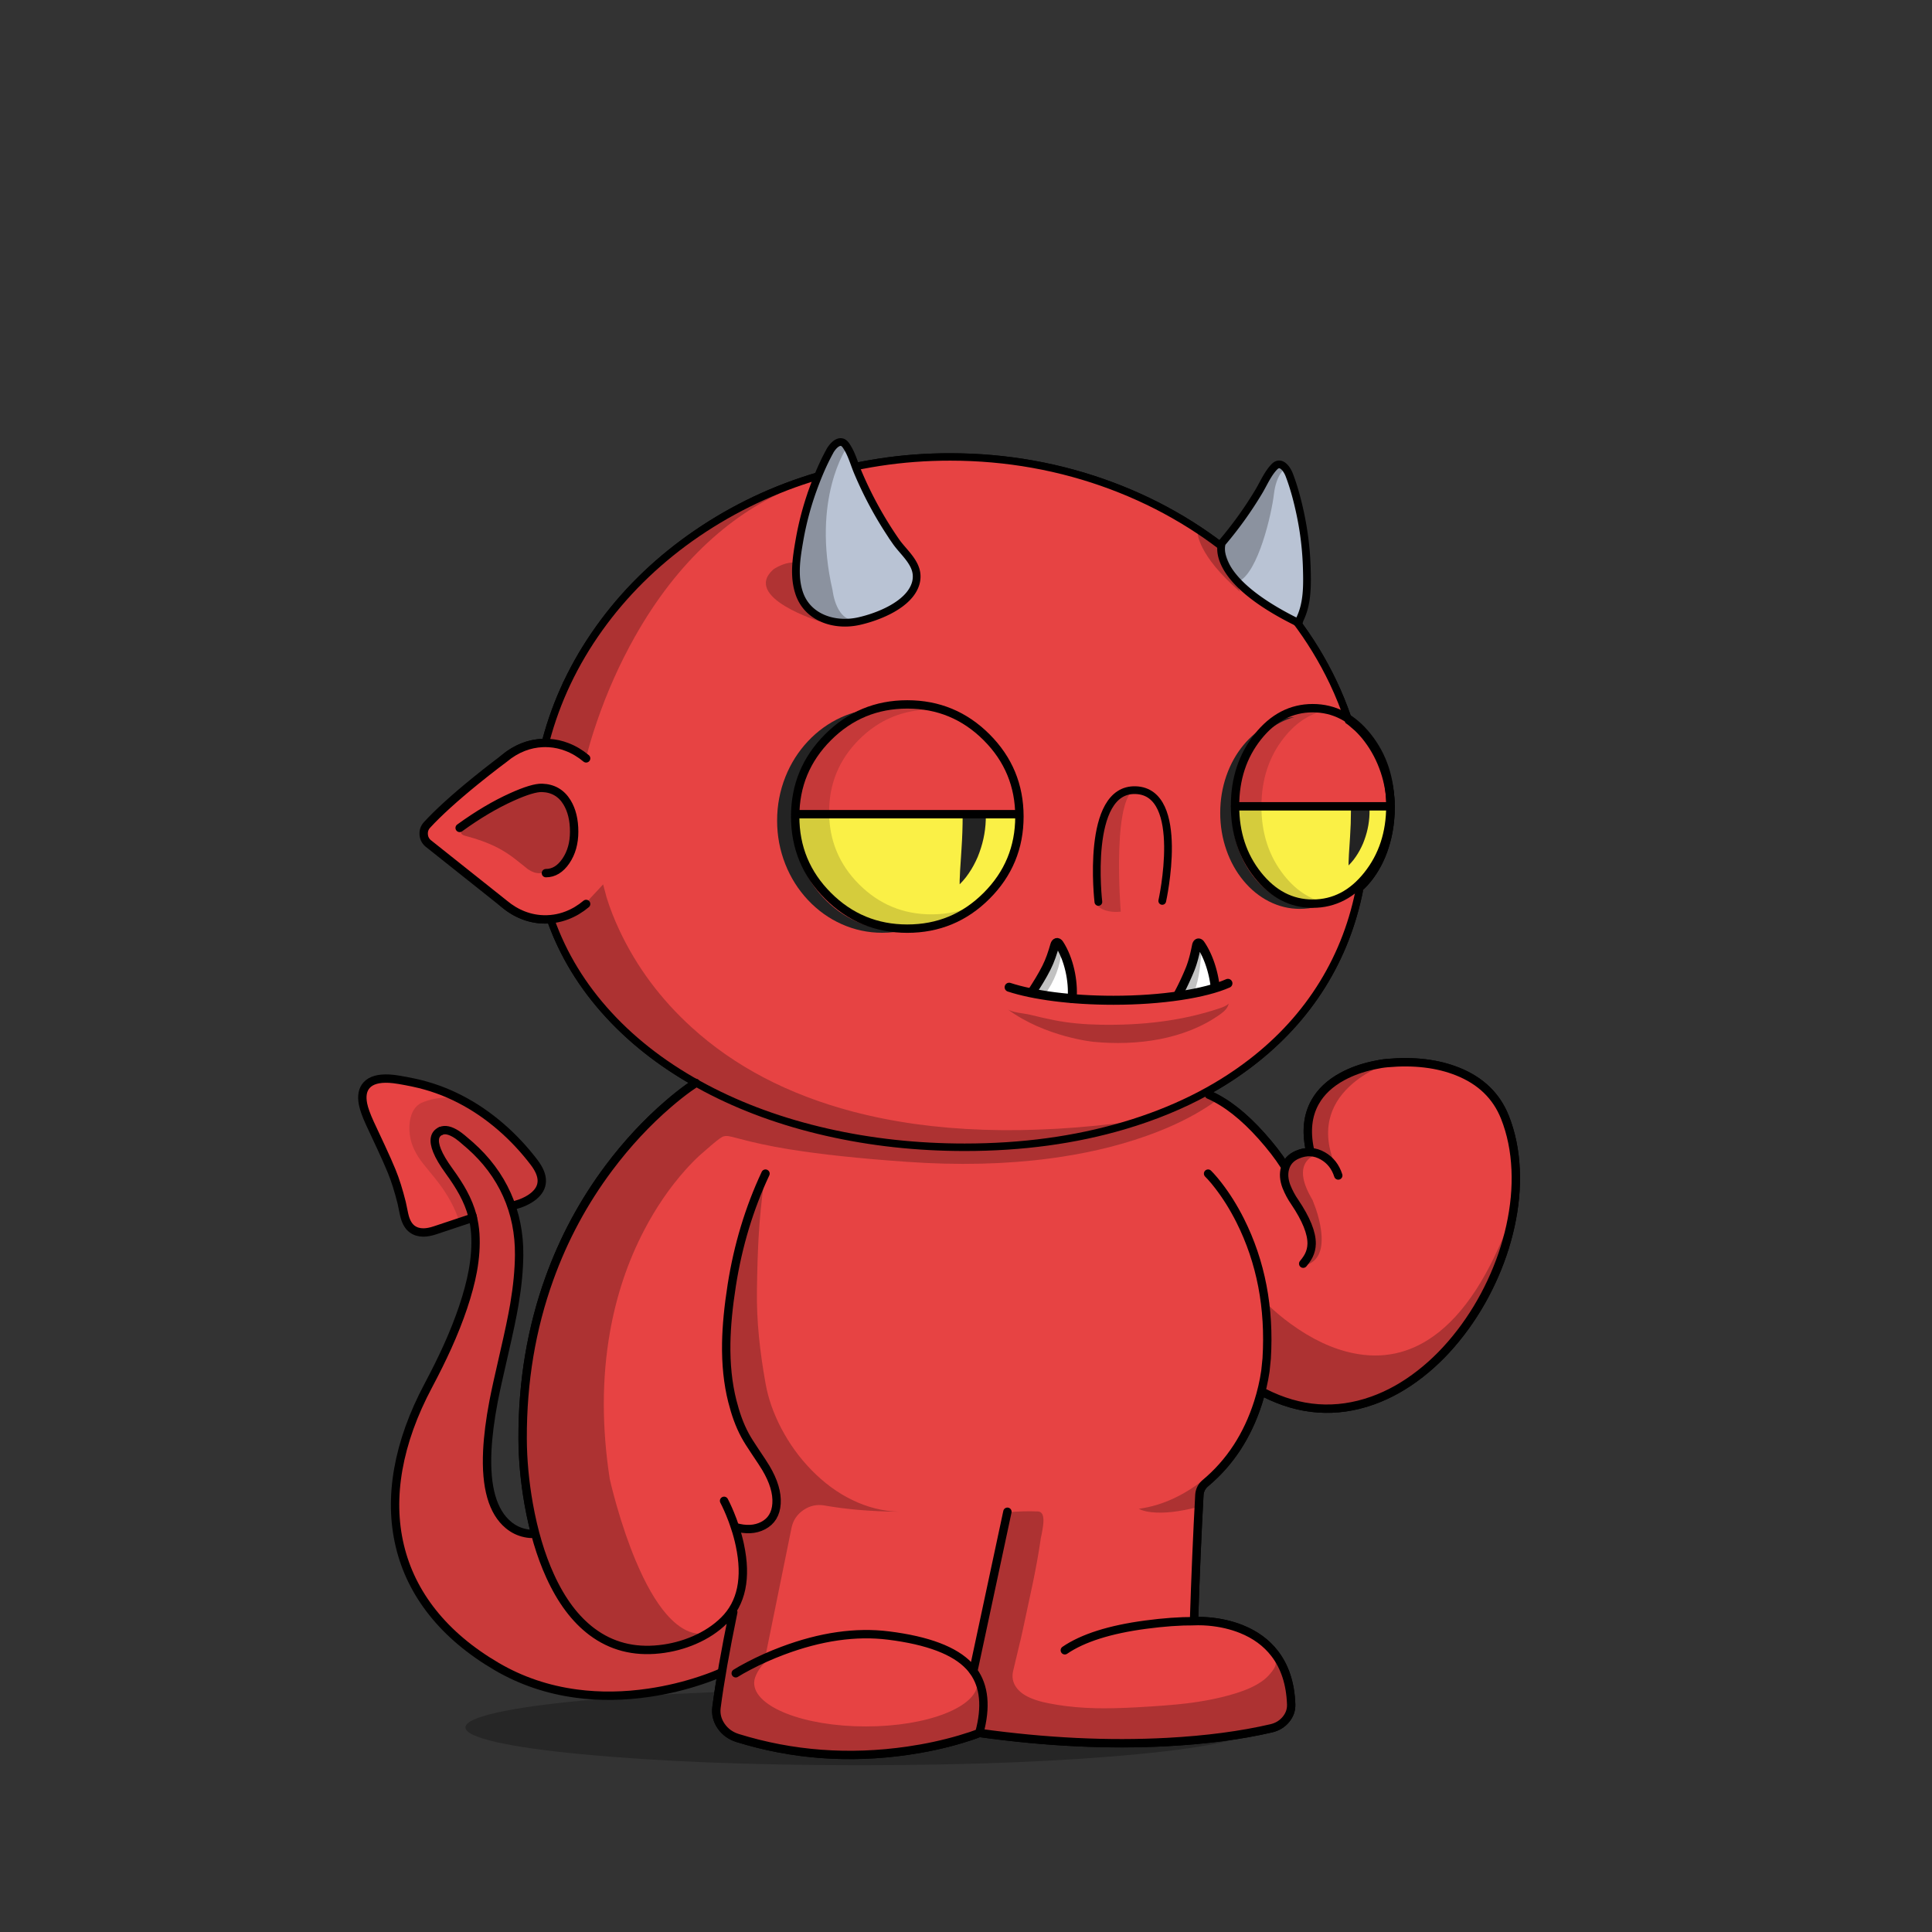 <svg xmlns="http://www.w3.org/2000/svg" xmlns:xlink="http://www.w3.org/1999/xlink" viewBox="0 0 3000 3000" width="100%" height="100%"><rect x="0" y="0" width="3000" height="3000" fill="#333333" stroke="none"/> <g id="Scene-1-38" overflow="visible">  <g id="Green_1000.svg_Layer-1_.__3CGroup.__3E" transform="translate(799.5 740.55)">   <path fill="#000" stroke="none" d="M137.05 632.7L101.65 670.7 59.2 689.25 59.8 714.35 102.25 777.85 129.95 816.65 189.55 875.05 253.55 922.55 280.85 940.95 260.55 955.4 226.2 988.2 182.85 1027.95 151.95 1065.1 120.4 1112.95 84.75 1171.95 55.15 1240.1 31.05 1320.65 16.25 1408.55 13.2 1502.1 17.25 1568.1Q31.75 1638.55 32.5 1641.1 32.95 1642.75 42.75 1672.4 47.7 1687.2 52.5 1701.7L90 1764.55 143 1807.45 188 1821.45 254.3 1814.65 299.5 1795.55Q266.65 1801.95 235.4 1765.95 210.4 1737.15 187.55 1682.65 171.25 1643.75 157.65 1595.9 153.4 1580.9 149.9 1566.85L147.3 1555.8Q128.75 1435.1 147.6 1328.1 162.65 1242.5 200.8 1169.55 228.1 1117.4 264.15 1076.8 275.45 1064.1 286.25 1054.1L294.8 1046.65Q316.65 1027.3 322.3 1024.65 326.2 1022.85 331.55 1023.55 335.2 1024.05 347.05 1027.25 383.3 1037.05 424.4 1043.75 498.25 1055.8 609.5 1063.55 727.5 1071.75 829.6 1058.4 911.3 1047.7 979.15 1023.8 1027.6 1006.75 1064.3 984.75 1082.65 973.8 1091.3 966.2L1074.4 955.05 1014.5 982.55 965.3 999.95Q711.525 1034.727 524.5 985.4 374.6 945.85 274.2 854.4 202.45 789.1 162.55 704.35 150.1 677.9 142.35 652.65L137.05 632.7M961.75 1001.2L954.55 1003.75 864.4 1022.5Q857.7 1023.9 915.3 1011.5 950.515 1003.866 961.75 1001.2Z"/>   <path fill="#000" stroke="none" d="M8.8 505.3Q0 522.25 0 551.1 0 579.85 8.8 596.6 18.7 615.35 38.15 615.35 58.65 615.35 73.1 596.45 87.6 577.55 87.6 550.8 87.6 524.05 73.1 505.15 58.65 486.25 38.15 486.25 18.75 486.25 8.8 505.3Z"/>   <path fill="#000" stroke="none" d="M1023.3 1963.85Q1023.85 1963.85 1025.05 1963.75L1130.45 1950.35 1170.75 1943.8Q1174.7 1943.2 1177.75 1940.8L1191.45 1930.6Q1203.8 1921.35 1202.6 1903.4 1202.25 1898.45 1200.3 1888.1 1198.4 1878.05 1198.15 1873.3L1189.45 1849.8 1180.35 1839.9Q1183.95 1844.05 1175.65 1854.9 1169.7 1862.6 1163.8 1867.3 1154.65 1874.6 1141.8 1880.4 1131.85 1884.9 1117.65 1889.3 1084.4 1899.45 1042.4 1904.5 1015.4 1907.75 965.75 1910.5 930 1912.45 903.7 1911.95 870.15 1911.25 841.95 1906.6 828.7 1904.4 820.35 1902.4 808.4 1899.5 799.45 1895.45 785.35 1889.15 778.5 1879.35 770.55 1868.15 773.7 1854.25 775.85 1844.6 781.7 1820.65 786.85 1799.65 789.2 1788.25 799.3 1741.8 804.15 1718.45 812.6 1677.55 816.65 1648.25 820.05 1632.9 820.7 1623.75 821.85 1606.75 812.25 1606.35 788.35 1605.45 764.9 1607.75L719.9 1814.75Q717.15 1827.2 716.25 1834 714.75 1844.75 715.6 1853.4 716.45 1861.85 721.5 1878.4 726.5 1894.7 727.25 1903.4 727.6 1907.35 726.45 1913.85 725.75 1917.55 724.25 1925.25 721.85 1939.35 727.25 1945.8 730.05 1949.15 735.2 1950.9 738.55 1952 744.85 1952.9 782 1957.95 827.35 1961.1 858.75 1963.3 910.15 1965.55L1023.3 1963.85Z"/>   <path fill="#000" stroke="none" d="M1477.65 1316.45L1526.2 1227.05 1546.55 1150.15Q1497.6 1283.35 1426.8 1334 1370.15 1374.55 1302.15 1360.7 1253.6 1350.8 1204.2 1314.65 1188.8 1303.4 1175.1 1290.85L1164.55 1280.55 1168.75 1337.7 1163.35 1390.25 1163.35 1421.95 1217.05 1441.6 1265.95 1446.6 1347.45 1427.95 1420.35 1380.6 1477.65 1316.45Z"/>   <path fill="#000" stroke="none" d="M1241.25 1053.4Q1245.15 1051.65 1248.1 1051.15L1245.35 1048.5 1225.25 1051.2 1202.4 1061.25 1199.5 1079.75Q1196.85 1098.9 1198.05 1101.85 1199.9 1106.55 1218.6 1137.85L1234.1 1170.9 1235.25 1185.55Q1236.2 1200.4 1235.1 1201.5 1234 1202.6 1230 1213.65 1228.05 1219.2 1226.25 1224.5 1258.35 1216.2 1251.7 1168.65 1249.65 1153.8 1243.95 1136.8L1238.65 1122.75Q1214.85 1082.95 1229.1 1063.05 1233.55 1056.85 1241.25 1053.4Z"/>   <path fill="#000" stroke="none" d="M1337.95 918.15Q1349.4 912.6 1357.8 909.95L1285.35 930.85 1256 952.7 1236.45 980.7 1231.25 1015.7Q1231 1017.2 1232.8 1030.5 1234.7 1044.35 1235.85 1046.75 1236.9 1048.95 1248.6 1054.7 1254.45 1057.6 1260.1 1060L1276.65 1075Q1256.9 1032.75 1265.25 997.3 1271.95 968.95 1296.2 946.2 1313.55 929.95 1337.95 918.15Z"/>   <path fill="#000" stroke="none" d="M431.3 16.6L365.4 38.95 284.4 86.55 201.25 155.05 127.95 240.75 75 319 47.1 413 87.6 422.2 110.6 437Q115.5 414.6 127.45 379.8 151.3 310.2 186.35 248.05 235.4 161.05 299.85 101.55 360.107 45.821 431.3 16.6M480.4 0Q455.241 6.814 431.3 16.6L480.4 0Z"/>   <path fill="#000" stroke="none" d="M386.75 1096.7Q386.9 1095.85 386.4 1095.1 385.9 1094.4 385.05 1094.25 384.3 1094.15 383.7 1094.5 383 1094.85 382.75 1095.55 350.2 1169.95 336.2 1250.2 313.05 1383 353.75 1481.25L353.9 1481.55 396.9 1552.45 397.15 1553.05 401.55 1570.05Q403.9 1579 403.55 1588.2 403.2 1597.5 400.2 1606.2L395.4 1620.35Q395.1 1621.2 394.25 1621.6L367.65 1633.25Q367.1 1633.5 366.55 1633.4L344.6 1630.9Q343.75 1630.8 343.05 1631.35 342.4 1631.9 342.3 1632.75 342.25 1633 342.35 1633.5L350.05 1662.8 350.1 1663.15 353.75 1712.85Q353.75 1713.35 353.65 1713.6L339.05 1762.7 314.8 1912.65Q314.75 1913.05 314.8 1913.4L320.8 1939.85Q321 1940.8 322 1941.3L381.3 1967.95Q381.55 1968.1 381.8 1968.1L450.8 1980.35 535.4 1984.35 595.6 1979.85 595.85 1979.85 679.45 1963.8 719.9 1950.8Q721.15 1950.4 721.3 1949.05L727.65 1898.1 727.65 1898 717.5 1865.6Q718.35 1869.15 718.35 1872.55 718.35 1886.3 704.75 1898.9 691.55 1911 667.6 1920.4 643.6 1929.75 612.45 1934.9 580.25 1940.2 544.95 1940.2 509.7 1940.2 477.45 1934.9 446.35 1929.75 422.35 1920.4 398.35 1911 385.2 1898.9 371.55 1886.3 371.55 1872.55 371.55 1865.1 377.05 1855.4 382.45 1845.9 390.15 1839.35L391.85 1833.55Q391.05 1833.9 390.25 1833.55 389.45 1833.2 389.15 1832.4 388.9 1831.85 389.05 1831.25L429.5 1632.15Q433.1 1614.4 448.15 1604.15 463.15 1593.95 481 1597.15 504.95 1601.4 532.5 1603.85 563.484 1606.568 596.3 1606.7 559.405 1605.736 524.1 1588.65 489.65 1572 460.35 1541.85 432.7 1513.5 413.9 1477.75 395.45 1442.7 389.25 1407.65 382.25 1368.3 379.05 1335.6 375.35 1298.2 375.85 1263 376.55 1214.9 378.4 1181.8 381 1135.95 386.75 1096.7Z"/>   <path fill="#000" stroke="none" d="M1118.6 1508.25L1107.9 1521.25Q1093.9 1536.95 1077.55 1550.7 1025.2 1594.7 968.8 1602.25L973.45 1604.3Q979.9 1606.6 988.8 1607.55 1017.35 1610.65 1059.95 1599.6L1064.35 1579.25 1073.2 1562.45 1083.7 1552.25 1118.6 1508.25Z"/>  </g>  <path id="Layer2-38_0_1_STROKES" stroke="#000" stroke-width="13" stroke-linejoin="miter" stroke-linecap="round" stroke-miterlimit="10" fill="none" d="M1124.3 2330.5L1127 2335.85Q1130.3 2342.7 1133.5 2350.45 1143.7 2375.2 1148.8 2399.2 1165.1 2475.95 1124.3 2516.25 1105.35 2534.95 1078.1 2546.75 1052.35 2557.9 1023.75 2561 964.05 2567.5 919.05 2533.7 880.3 2504.6 854.15 2447.1 832.25 2398.95 820.95 2335.6 811.7 2283.35 811.5 2233.8 811.1 2101.65 853.05 1985.3 886.55 1892.25 945.5 1813.5 987.65 1757.25 1038.2 1713.8 1054 1700.2 1068.8 1689.5L1080.4 1681.55"/>  <path id="Layer3-38_0_1_STROKES" stroke="#000" stroke-width="13" stroke-linejoin="miter" stroke-linecap="round" stroke-miterlimit="10" fill="none" d="M1188.6 1822.4Q1150.8 1903.1 1136.25 1995.55 1128.3 2046.15 1127.65 2085.6 1126.85 2134.9 1137 2175.3 1140.85 2190.5 1145.25 2202.7 1150.4 2216.95 1156.95 2229 1161.95 2238.25 1172.65 2254.1 1184.85 2272.15 1189.2 2279.45 1207.35 2310 1205.75 2334.75 1204.2 2358.9 1184.9 2368.95 1166.5 2378.55 1141.1 2371.05"/>  <path id="Layer4-38_0_1_STROKES" stroke="#000" stroke-width="13" stroke-linejoin="miter" stroke-linecap="round" stroke-miterlimit="10" fill="none" d="M1875.8 1822.35L1880.2 1826.95Q1885.75 1833.05 1891.65 1840.7 1910.5 1865.05 1925.65 1895.15 1974 1991.55 1966.8 2109.5L1964.8 2129Q1961.25 2153.3 1953.55 2177.6 1928.8 2255.25 1871.5 2303.1 1867.4 2306.5 1865 2311.25 1862.6 2316 1862.3 2321.3 1857.4 2411.05 1853.95 2517.3L1860.2 2517.15Q1868.25 2517.1 1876.8 2517.85 1904.3 2520.3 1927.45 2529.55 1959.9 2542.55 1979.1 2567.4 2003.1 2598.4 2004.85 2646.3 2005.35 2659.4 1996.65 2669.9 1987.95 2680.4 1974 2683.65 1903.45 2700.05 1812.55 2704.95 1675.15 2712.35 1520.6 2690.8 1509.9 2695.25 1490.65 2700.9 1452.15 2712.25 1409.45 2718.45 1272.8 2738.2 1145.5 2698.8 1129.05 2693.7 1119.8 2680.35 1110.5 2666.95 1112.5 2651.2 1120.15 2592.3 1138.5 2503.3"/>  <path id="Layer5-38_0_1_STROKES" stroke="#000" stroke-width="13" stroke-linejoin="miter" stroke-linecap="round" stroke-miterlimit="10" fill="none" d="M1142.4 2598.25Q1149.6 2593.65 1162.35 2586.95 1187.75 2573.6 1215.35 2563.25 1303.5 2530.15 1379.65 2539.65 1471.2 2551.1 1505 2587.15 1538.9 2623.35 1520.65 2690.85"/>  <path id="Layer6-38_0_1_STROKES" stroke="#000" stroke-width="13" stroke-linejoin="miter" stroke-linecap="round" stroke-miterlimit="10" fill="none" d="M1854.05 2517.4Q1820.7 2517.2 1778.95 2522.75 1695.45 2533.85 1653.4 2562.55"/>  <path id="Layer7-38_0_1_STROKES" stroke="#000" stroke-width="13" stroke-linejoin="miter" stroke-linecap="round" stroke-miterlimit="10" fill="none" d="M1511.3 2594.8L1564.2 2347.4"/>  <path id="Layer8-38_0_1_STROKES" stroke="#000" stroke-width="13" stroke-linejoin="miter" stroke-linecap="round" stroke-miterlimit="10" fill="none" d="M1962.8 2162.55Q2046.05 2205.1 2131.35 2174.7 2169.7 2161.05 2205.25 2133.25 2239.25 2106.75 2267.8 2069.6 2295.7 2033.4 2315.6 1990.85 2335.55 1948.25 2345.3 1904.05 2355.3 1858.65 2353.45 1816.35 2351.55 1771.95 2336.8 1734.8 2317.05 1685.15 2263.2 1663.75 2216.5 1645.15 2154.25 1650.7 2145.15 1651.4 2131.85 1654.35 2105.35 1660.2 2084.5 1671.5 2055.4 1687.25 2041.9 1711.55 2025 1741.9 2033.65 1783.9"/>  <path id="Layer9-38_0_1_STROKES" stroke="#000" stroke-width="13" stroke-linejoin="miter" stroke-linecap="round" stroke-miterlimit="10" fill="none" d="M2078 1825.25Q2071.45 1804.8 2054.1 1794.85 2035.3 1784 2014.5 1792.95 1999.3 1799.45 1995.3 1814.15 1991.7 1827.05 1997.5 1842.35 2002.65 1855.35 2010.5 1866.6 2037.05 1906.1 2036.65 1931.3 2036.45 1941.05 2032.25 1949.45 2029.55 1954.9 2023.55 1962.2"/>  <path id="Layer1-380-38_0_1_STROKES" stroke="#000" stroke-width="13" stroke-linejoin="miter" stroke-linecap="round" stroke-miterlimit="10" fill="none" d="M1994 1809.25Q1980.75 1788.45 1959.15 1764.2 1915.9 1715.7 1874 1698.5"/>  <path id="Layer1-381-38_0_1_STROKES" stroke="#000" stroke-width="13" stroke-linejoin="miter" stroke-linecap="round" stroke-miterlimit="10" fill="none" d="M910.1 1403.6Q896.3 1415.15 880.4 1421.25 863.95 1427.6 846.6 1427.6 823.75 1427.6 802.9 1416.85 782.75 1406.45 767.2 1387.45 751.65 1368.5 743.15 1343.9 734.3 1318.45 734.3 1290.6 734.3 1262.75 743.15 1237.3 751.65 1212.7 767.2 1193.75 782.75 1174.75 802.9 1164.35 823.75 1153.6 846.6 1153.6 864 1153.6 880.4 1159.9 896.35 1166.05 910.1 1177.6"/>  <path id="Layer1-382-38_0_1_STROKES" stroke="#000" stroke-width="14" stroke-linejoin="miter" stroke-linecap="round" stroke-miterlimit="10" fill="none" d="M847.6 1226.95Q865.75 1226.95 878.6 1245.8 891.45 1264.65 891.45 1291.35 891.45 1318 878.6 1336.9 865.75 1355.75 847.6 1355.75"/>  <path fill="#000" stroke="none" d="M1604.9 715.15Q1541.3 703.75 1475.5 703.75 1363.05 703.6 1256.1 737.45 1155 769.3 1068.55 830.7 983.95 890.95 926.05 971.9 867 1054.3 841.85 1149.45 841.3 1151.75 842.5 1153.8 843.7 1155.85 846 1156.45 848.3 1157.05 850.35 1155.85 852.35 1154.65 853 1152.4 877.45 1059.55 935.4 978.6 992.35 899.15 1075.25 840.05 1117.5 810.1 1163.85 787.05 1210.25 763.95 1259.6 748.4 1364.85 715.1 1475.5 715.25 1540.3 715.25 1602.85 726.45 1665.4 737.65 1724.5 759.85 1781.6 781.3 1832.65 811.85 1883.75 842.35 1927.75 881.4 2016.1 959.9 2064.6 1061.4 2078.8 1091.25 2089.15 1122.5 2091.65 1124.2 2094.2 1126.2L2104.1 1134.75Q2112.05 1142.4 2118.8 1151.35 2135 1172.75 2143.9 1199.3 2152.8 1225.9 2152.8 1252.95 2152.8 1283.25 2144.6 1310.15 2136.35 1337.05 2120.9 1357.4L2109.35 1370.5 2106.6 1373.15Q2091.6 1455.5 2049.35 1524.3 2007 1593.3 1939.25 1645.4 1856.8 1708.8 1743.85 1742.2 1630.85 1775.6 1497.9 1775.6 1387.05 1775.6 1284.75 1752.3 1182 1728.85 1098 1684.35 1009.95 1637.75 949.5 1572.05 889 1506.35 860.55 1426.35 859.7 1424.15 857.5 1423.15 855.3 1422.2 853.1 1423.1 850.95 1423.9 850 1426 849 1428 849.7 1430.2 878.85 1512.25 940.75 1579.55 1002.6 1646.9 1092.6 1694.55 1178.3 1739.95 1282.25 1763.6 1385.75 1787.25 1498 1787.25 1632.4 1787.25 1747.15 1753.35 1862.15 1719.35 1946.3 1654.65 2014.55 1602.2 2057.7 1533 2100.65 1464.1 2116.8 1381.6 2123.3 1375.4 2129.1 1368.15 2146.85 1345.9 2156.3 1316.2 2165.8 1286.5 2165.8 1253.05 2165.8 1223.9 2156.2 1195.25 2146.6 1166.55 2129.15 1143.55 2115.95 1125.8 2098 1112.85 2087.9 1083.5 2075 1056.5 2050.4 1004.9 2015.35 958.75 1980.25 912.6 1935.4 872.8 1890.55 833 1838.6 801.95 1786.7 770.9 1728.6 749.1 1668.45 726.55 1604.9 715.15Z"/>  <g id="body-shadow" transform="translate(722.75 2623.6)" opacity=".25">   <path fill="#000" stroke="none" d="M1224.05 58.7Q1224.05 46.75 1175.95 35.85 1129.5 25.35 1044.8 17.25 865.55 .05 612.05 .05 358.55 .05 179.3 17.25 94.6 25.35 48.1 35.85 0 46.75 0 58.7 0 70.65 48.1 81.55 94.55 92.1 179.3 100.2 358.6 117.4 612.05 117.4 865.5 117.4 1044.8 100.2 1129.5 92.1 1175.95 81.55 1224.05 70.65 1224.05 58.7Z"/>  </g>  <g id="tail" transform="translate(562.65 1674.8)">   <animateTransform attributeName="transform" additive="replace" type="translate" repeatCount="indefinite" dur="2s" keyTimes="0;.483;.983;1" values="1082.3,2482.7;1090.407,2474.709;1082.3,2482.7;1082.3,2482.7"/>   <animateTransform attributeName="transform" additive="sum" type="rotate" repeatCount="indefinite" dur="2s" keyTimes="0;.483;.983;1" values="0,0,0;-4.986,0,0;0,0,0;0,0,0"/>   <animateTransform attributeName="transform" additive="sum" type="translate" repeatCount="indefinite" dur="2s" keyTimes="0;.483;.983;1" values="-519.65,-807.9;-519.75,-807.95;-519.65,-807.9;-519.65,-807.9"/>   <path fill="#E74343" stroke="none" d="M271 136.25L250.1 109.8 190.8 55.85 139.25 25.85 95.75 13 35.95 0 13.8 4.7 1.15 20.2 1.55 42.05 18.05 83.1 43.75 138 59.1 185.15 68.9 223.15 74.15 228.5Q79.55 234.1 80.45 235.4 81.35 236.75 93 237.3 98.8 237.55 104.45 237.55L139.25 226.85 158.7 220.35 176.45 215.65 175.35 241.2 167.8 316.35 150.1 373.15 126.35 429.1 99.35 482.7 76.75 532.75 59.65 588.05 51 653.95 53.3 699.35 69.7 761.9 100.45 817.7Q164.75 883.55 166.05 884.55 166.85 885.15 194.1 902.65 207.75 911.4 221.2 920L292.35 947.3Q359.95 957.7 362.05 957.8 363.35 957.85 402.05 956.1 421.4 955.25 440.45 954.35L513.2 938.45 571.8 920 579.35 817.15 536.35 861.35 474.35 879.85 424.85 887.2 379.85 873.2 338.85 842.55 308.45 801.55 283.05 747.2 316.2 706.2 250.1 705.15 213.6 678.55 195.35 624 196 552 209.35 473.9 231.5 374.85 243.35 268.55 230.75 196.05 250.1 188.05 271.1 177.6 278.5 159.95 271 136.25Z"/>   <g id="Devil_10.svg_Layer-1_.__3CPath.__3E_8" transform="translate(51 29.55)" opacity=".13">    <path fill="#000" stroke="none" d="M220.1 148.1L227.5 130.45 220 106.75 199.1 80.3 139.8 26.35 96.9 1.35Q69.15 -2.85 44.35 6.65 28.55 12.15 23.85 31.4 19.95 47.3 24.35 66.65 28.7 83.4 42.6 101.65 46.15 106.3 55.3 117.3 63.75 127.45 68.35 133.65 90.5 163.3 99.8 193.4L107.7 190.75 125.45 186.05 124.35 211.7 116.8 286.85 99.1 343.65 75.35 399.6 48.35 453.2 25.75 503.25 8.65 558.55 0 624.45 2.3 669.85 18.7 732.4 49.45 788.2Q113.75 854.05 115.05 855.05L170.2 890.5 241.35 917.8Q308.95 928.2 311.05 928.3 312.35 928.35 351.05 926.6 370.4 925.75 389.45 924.85L462.2 908.95 508.05 889.9 528.35 787.65 485.35 831.85 423.35 850.35 373.85 857.7 328.85 843.7 287.85 813.05 257.45 772.05 232.05 717.7 220.05 682.85 199.1 675.7 162.6 649.05 144.35 594.5 145 522.5 158.35 444.4 180.5 345.35 192.35 239.05 179.75 166.55 199.1 158.55 220.1 148.1Z"/>   </g>   <path id="Layer1-387-38_0_1_STROKES" stroke="#000" stroke-width="13" stroke-linejoin="miter" stroke-linecap="round" stroke-miterlimit="10" fill="none" d="M170.8 212.8Q174.5 226.85 175.4 241.25 177.1 268.25 171.45 299.1 166.75 324.6 156.45 355.25 146.5 384.85 131.95 417.05 119.5 444.55 102.45 476.65 67.05 543.2 55.85 606.45 44.75 669.2 58.15 725.5 71.6 782.1 109.15 829.25 147.35 877.2 208.7 913.05 265.45 946.2 332.95 955.1 387 962.25 445.4 953.6 487.1 947.45 526.85 934.05 546.7 927.35 558.25 921.85"/>   <path id="Layer1-388-38_0_1_STROKES" stroke="#000" stroke-width="13" stroke-linejoin="miter" stroke-linecap="round" stroke-miterlimit="10" fill="none" d="M121.9 81.3Q106.6 88.25 115.95 111.75 121.25 125.1 134.65 143.5 148.3 162.3 156.4 177.25 166.1 195.2 170.8 212.8"/>   <path id="Layer1-389-38_0_1_STROKES" stroke="#000" stroke-width="13" stroke-linejoin="miter" stroke-linecap="round" stroke-miterlimit="10" fill="none" d="M264.85 706.85Q260 707.3 252.85 705.8 238.55 702.85 227 693.3 189.95 662.8 194 578 195.65 544 203.7 501.6 207.9 479.55 220.25 426.2 231.4 378.1 236.05 350.7 243.15 308.75 243.45 274 243.9 223.6 224.55 180.35 205.2 137.2 167.35 103.7 152.65 90.7 146.5 86.75 131.45 77.05 121.95 81.35"/>   <path id="Layer2-380-38_0_1_STROKES" stroke="#000" stroke-width="13" stroke-linejoin="miter" stroke-linecap="round" stroke-miterlimit="10" fill="none" d="M171.6 216.05L113.05 235.55Q102.9 238.95 94.95 239 84.85 239.05 77.6 233.85 69.7 228.15 65.95 215.25 64.8 211.2 63.4 203.95 61.85 195.9 61.1 193 53.8 163.8 45.45 143.55 39.3 128.5 28.95 106.3 11.9 69.85 11.7 69.35 3.25 50.85 1.05 39.6 -2.7 20.5 6.7 10.15 16.9 -1.15 41.9 .15 53.65 .75 80 6.35 117.7 14.35 151.9 32.05 185.05 49.1 214.8 74.8 243.3 99.4 266.7 130.15 291.2 162.3 265.45 182.95 257.4 189.4 245.3 193.9L234.8 197.15"/>  </g>  <path fill="#E74343" stroke="none" d="M1456.9 708.75L1347.2 719.35 1246.35 745.9 1164.95 779.55 1097.7 816.7 1020.7 875.1 963.2 934.35 901.25 1015.75 872.05 1084.75 848.7 1147.85 842.35 1153.7 794.75 1169 757.75 1196.95 702.6 1242.65 658.4 1289.5 665.4 1310 748.8 1376.35 807.5 1419 858.75 1429.8 885.3 1495.25 929.55 1557.2 968.5 1598.75 1030.4 1649.2 1078.2 1678.4 1075.2 1684.95 988.9 1761.4 907.7 1869.85 850.5 1992.35 818.25 2128.45 811.5 2225.15 817.85 2316.35 835 2395.25 866.35 2471.1 904.45 2521.2 952 2552.2 1030.6 2562 1084.4 2543.85 1124.35 2516.2 1138.6 2503.35 1128.7 2553.35 1113.5 2644.55 1116.15 2673.9 1130 2690.9 1181.1 2708.65 1259.2 2725 1334.8 2725 1401.4 2719.65 1450.3 2711.25 1527.15 2690.9 1569.05 2696.95 1695.2 2706.15 1794.95 2705.85 1872.2 2700.3 1939.05 2690.9 1974.05 2683.75 2000.95 2663.6 2004.9 2646.4 2000.75 2614.25 1974.65 2562.1 1931 2531.35 1854 2517.45 1864.75 2311.95Q1876.35 2298.6 1880.25 2295.55 1884.15 2292.45 1927.25 2237.1L1952.25 2181.9 1962.8 2162.6 1993.95 2175.9 2056.05 2187.2 2126.6 2180.1 2170.6 2156.75 2219.9 2121.25 2262 2077.15 2307.1 2016.45 2331.45 1952.55 2348.65 1887.35 2353.8 1821.8 2347.2 1768.3 2329.55 1719.6 2296.75 1685.05 2252.3 1659.85 2201.8 1652.85 2158.3 1650.5 2110.7 1660.85 2062.9 1688.25 2036 1718.45 2031.05 1758 2036 1791.3 2009.8 1796.95 1998.3 1805.8 1993.95 1812.1 1955.3 1753.85 1914.6 1722.35 1874 1695.55 1905.45 1678.4 1969.15 1628.85 2014.25 1579.3 2062 1514.7 2087.65 1461.65 2107.1 1401.5 2129.1 1355.85 2131.85 1352.2Q2135.3 1347.35 2138.6 1341.45 2149.15 1322.7 2154.45 1300.65 2171.3 1230.15 2129.1 1153.6 2128.5 1152.5 2128.75 1147.95L2129.15 1143.6 2086.75 1103.35 2060.2 1047.6 2038.05 998.95 1999.15 945.9 1958.45 903.4 1923.05 870.7 1838.15 807.9 1770.9 774.25 1700.1 746.85 1626.7 725.6 1533 712.3 1456.9 708.75Z"/>  <g id="shade" transform="translate(716 740.55)">   <path fill="#000" stroke="none" d="M1202.05 1508.3L1191.35 1521.3Q1177.35 1537 1161 1550.75 1108.65 1594.75 1052.25 1602.3L1056.9 1604.35Q1063.35 1606.65 1072.25 1607.6 1100.8 1610.7 1143.4 1599.65L1147.8 1579.3 1156.65 1562.5 1167.15 1552.3 1202.05 1508.3M470.25 1096.75Q470.4 1095.9 469.9 1095.15 469.4 1094.45 468.55 1094.3 467.8 1094.2 467.2 1094.55 466.5 1094.9 466.25 1095.6 433.7 1170 419.7 1250.25 396.55 1383.05 437.25 1481.3L437.4 1481.6 480.4 1552.5 480.65 1553.1 485.05 1570.1Q487.4 1579.05 487.05 1588.25 486.7 1597.55 483.7 1606.25L478.9 1620.4Q478.6 1621.25 477.75 1621.65L451.15 1633.3Q450.6 1633.55 450.05 1633.45L428.1 1630.95Q427.25 1630.85 426.55 1631.4 425.9 1631.95 425.8 1632.8 425.75 1633.05 425.85 1633.55L433.55 1662.85 433.6 1663.2 437.25 1712.9Q437.25 1713.4 437.15 1713.65L422.55 1762.75 398.3 1912.7Q398.25 1913.1 398.3 1913.45L404.3 1939.9Q404.5 1940.85 405.5 1941.35L464.8 1968Q465.05 1968.15 465.3 1968.15L534.3 1980.4 618.9 1984.4 679.1 1979.9 679.35 1979.9 762.95 1963.85 803.4 1950.85Q804.65 1950.45 804.8 1949.1L807.05 1931.3Q806.5 1940.85 810.7 1945.85 813.5 1949.2 818.65 1950.95 822 1952.05 828.3 1952.95 865.45 1958 910.8 1961.15 942.2 1963.35 993.6 1965.6L1106.75 1963.9Q1107.3 1963.9 1108.5 1963.8L1213.9 1950.4 1254.2 1943.85Q1258.15 1943.25 1261.2 1940.85L1274.9 1930.65Q1287.25 1921.4 1286.05 1903.45 1285.7 1898.5 1283.75 1888.15 1281.85 1878.1 1281.6 1873.35L1272.9 1849.85 1263.8 1839.95Q1267.4 1844.1 1259.1 1854.95 1253.15 1862.65 1247.25 1867.35 1238.1 1874.65 1225.25 1880.45 1215.3 1884.95 1201.1 1889.35 1167.85 1899.5 1125.85 1904.55 1098.85 1907.8 1049.2 1910.55 1013.45 1912.5 987.15 1912 953.6 1911.3 925.4 1906.65 912.15 1904.45 903.8 1902.45 891.85 1899.55 882.9 1895.5 868.8 1889.2 861.95 1879.4 854 1868.2 857.15 1854.3 859.3 1844.65 865.15 1820.7 870.3 1799.7 872.65 1788.3 882.75 1741.85 887.6 1718.5 896.05 1677.6 900.1 1648.3 903.5 1632.95 904.15 1623.8 905.3 1606.8 895.7 1606.4 871.8 1605.5 848.35 1607.8L803.35 1814.8Q800.6 1827.25 799.7 1834.05 798.2 1844.8 799.05 1853.45 799.8 1860.85 803.75 1874.45L801 1865.65Q801.85 1869.2 801.85 1872.6 801.85 1886.35 788.25 1898.95 775.05 1911.05 751.1 1920.45 727.1 1929.8 695.95 1934.95 663.75 1940.25 628.45 1940.25 593.2 1940.25 560.95 1934.95 529.85 1929.8 505.85 1920.45 481.85 1911.05 468.7 1898.95 455.05 1886.35 455.05 1872.6 455.05 1865.15 460.55 1855.45 465.95 1845.95 473.65 1839.4L475.35 1833.6Q474.55 1833.95 473.75 1833.6 472.95 1833.25 472.65 1832.45 472.4 1831.9 472.55 1831.3L513 1632.2Q516.6 1614.45 531.65 1604.2 546.65 1594 564.5 1597.2 588.45 1601.45 616 1603.9 647 1606.6 679.85 1606.8 642.9 1605.8 607.6 1588.7 573.15 1572.05 543.85 1541.9 516.2 1513.55 497.4 1477.8 478.95 1442.75 472.75 1407.7 465.75 1368.35 462.55 1335.65 458.85 1298.25 459.35 1263.05 460.05 1214.95 461.9 1181.85 464.5 1136 470.25 1096.75M809.9 1913.9Q809.25 1917.35 807.9 1924.35L810.6 1902.5Q810.65 1903 810.7 1903.45 811.05 1907.4 809.9 1913.9M142.7 689.3L143.3 714.4 185.75 777.9 213.45 816.7 273.05 875.1 337.05 922.6 364.35 941 344.05 955.45 309.7 988.25 266.35 1028 235.45 1065.15 203.9 1113 168.25 1172 138.65 1240.15 114.55 1320.7 99.75 1408.6 96.7 1502.15 100.75 1568.15Q115.25 1638.6 116 1641.15 116.45 1642.8 126.25 1672.45 131.2 1687.25 136 1701.75L173.5 1764.6 226.5 1807.5 271.5 1821.5 337.8 1814.7 383 1795.6Q350.15 1802 318.9 1766 293.9 1737.2 271.05 1682.7 254.75 1643.8 241.15 1595.95 236.9 1580.95 233.4 1566.9L230.8 1555.85Q212.25 1435.15 231.1 1328.15 246.15 1242.55 284.3 1169.6 311.6 1117.45 347.65 1076.85 358.95 1064.15 369.75 1054.15L378.3 1046.7Q400.15 1027.35 405.8 1024.7 409.7 1022.9 415.05 1023.6 418.7 1024.1 430.55 1027.3 466.8 1037.1 507.9 1043.8 581.75 1055.85 693 1063.6 811 1071.8 913.1 1058.45 994.8 1047.75 1062.65 1023.85 1111.1 1006.8 1147.8 984.8 1166.15 973.85 1174.8 966.25L1157.9 955.1 1098 982.6 1048.8 1000Q795.05 1034.8 608 985.45 458.1 945.9 357.7 854.45 285.95 789.15 246.05 704.4 233.6 677.95 225.85 652.7L220.55 632.75 185.15 670.75 142.7 689.3M1045.3 1001.25L1038.05 1003.8 947.9 1022.55Q941.2 1023.95 998.8 1011.55 1034 1003.9 1045.3 1001.25M6.15 557.25Q34.7 564.6 56.1 575.5 71.35 583.3 85.4 594.5 92.85 600.4 104 609.35 112.8 615.4 121.65 615.4 142.15 615.4 156.6 596.5 171.1 577.6 171.1 550.85 171.1 524.1 156.6 505.2 142.15 486.3 121.65 486.3 111.65 486.3 87.2 496.15 63.7 505.6 40.7 518.45 15.95 532.25 5.8 542.4 -5.95 554.15 6.15 557.25M448.9 39L367.9 86.6 284.75 155.1 211.45 240.8 158.5 319.05 130.6 413.05 171.1 422.25 194.1 437.05Q199 414.65 210.95 379.85 234.8 310.25 269.85 248.1 318.9 161.15 383.35 101.6 443.6 45.85 514.85 16.7L448.9 39M563.9 .05Q538.75 6.85 514.85 16.7L563.9 .05M1561.1 1316.5L1609.65 1227.1 1630 1150.2Q1581.05 1283.4 1510.25 1334.05 1453.6 1374.6 1385.6 1360.75 1337.05 1350.85 1287.65 1314.7 1272.25 1303.45 1258.55 1290.9L1248 1280.6 1252.2 1337.75 1246.8 1390.3 1246.8 1422 1300.5 1441.65 1349.4 1446.65 1430.9 1428 1503.8 1380.65 1561.1 1316.5M1339.5 952.7L1319.95 980.7 1314.75 1015.7Q1314.5 1017.2 1316.3 1030.5 1318.2 1044.35 1319.35 1046.75 1319.8 1047.75 1322.4 1049.4L1308.7 1051.25 1285.85 1061.3 1282.95 1079.8Q1280.3 1098.95 1281.5 1101.9 1283.35 1106.6 1302.05 1137.9L1317.55 1170.95 1318.7 1185.6Q1319.65 1200.45 1318.55 1201.55 1317.45 1202.65 1313.45 1213.7 1311.5 1219.25 1309.7 1224.55 1341.8 1216.25 1335.15 1168.7 1333.1 1153.85 1327.4 1136.85L1322.1 1122.8Q1298.3 1083 1312.55 1063.1 1317 1056.9 1324.7 1053.45 1326.15 1052.8 1327.45 1052.35 1329.5 1053.45 1332.1 1054.7 1337.95 1057.6 1343.6 1060L1360.15 1075Q1340.4 1032.75 1348.75 997.3 1355.45 968.95 1379.7 946.2 1397.05 929.95 1421.45 918.15 1432.9 912.6 1441.3 909.95L1368.85 930.85 1339.5 952.7Z" fill-opacity=".25"/>  </g>  <g id="outline-38" transform="translate(657.8 703.75)">   <path fill="#000" stroke="none" d="M202.9 722.85Q202.85 722.75 202.8 722.65 201.95 720.45 199.75 719.45 197.55 718.5 195.35 719.4 193.2 720.2 192.25 722.3 191.85 723.05 191.75 723.85 197.35 723.7 202.9 722.85M184.65 449.95Q184.7 450 184.75 450.1 185.95 452.15 188.25 452.75 190.55 453.35 192.6 452.15 193.95 451.35 194.7 450.05 191.8 449.85 188.85 449.85 186.75 449.85 184.65 449.95M1417.25 352.8Q1392.65 301.2 1357.6 255.05 1322.5 208.9 1277.65 169.1 1232.8 129.3 1180.85 98.25 1128.95 67.2 1070.85 45.4 1010.7 22.85 947.15 11.45 883.55 .05 817.75 .05 705.3 -.1 598.35 33.75 497.25 65.6 410.8 127 326.2 187.25 268.3 268.2 209.25 350.6 184.1 445.75 183.55 447.95 184.65 449.95 186.75 449.85 188.85 449.85 191.8 449.85 194.7 450.05 195.05 449.4 195.25 448.7 219.7 355.85 277.65 274.9 334.6 195.45 417.5 136.35 459.75 106.4 506.1 83.35 552.5 60.25 601.85 44.7 707.1 11.4 817.75 11.55 882.55 11.55 945.1 22.75 1007.65 33.95 1066.75 56.15 1123.85 77.6 1174.9 108.15 1226 138.65 1270 177.7 1358.35 256.2 1406.85 357.7 1421.05 387.55 1431.4 418.8 1433.9 420.5 1436.45 422.5L1446.35 431.05Q1454.3 438.7 1461.05 447.65 1477.25 469.05 1486.15 495.6 1495.05 522.2 1495.05 549.25 1495.05 579.55 1486.85 606.45 1478.6 633.35 1463.15 653.7L1451.6 666.8 1448.85 669.45Q1433.85 751.8 1391.6 820.6 1349.25 889.6 1281.5 941.7 1199.05 1005.1 1086.1 1038.5 973.1 1071.9 840.15 1071.9 729.3 1071.9 627 1048.6 524.25 1025.15 440.25 980.65 352.2 934.05 291.75 868.35 231.35 802.75 202.9 722.85 197.35 723.7 191.75 723.85 191.5 725.15 191.95 726.5 221.1 808.55 283 875.85 338.8 936.6 417.5 981.35L422.65 977.8 417.5 981.35Q426.05 986.2 434.85 990.85 520.55 1036.25 624.5 1059.9 728 1083.55 840.25 1083.55 974.65 1083.55 1089.4 1049.65 1160.25 1028.7 1219.35 996.15 1256.25 975.8 1288.55 950.95 1356.8 898.5 1399.95 829.3 1442.9 760.4 1459.05 677.9 1465.55 671.7 1471.35 664.45 1489.1 642.2 1498.55 612.5 1508.05 582.8 1508.05 549.35 1508.05 520.2 1498.45 491.55 1488.85 462.85 1471.4 439.85 1458.2 422.1 1440.25 409.15 1430.15 379.8 1417.25 352.8Z"/>   <path id="Layer1-384-38_0_1_STROKES" stroke="#000" stroke-width="13" stroke-linejoin="miter" stroke-linecap="round" stroke-miterlimit="10" fill="none" d="M184.65 449.95Q186.75 449.85 188.85 449.85 191.8 449.85 194.7 450.05M191.75 723.85Q197.35 723.7 202.9 722.85M417.5 981.35L422.65 977.8M1305.05 1458.85Q1388.3 1501.4 1473.6 1471 1511.95 1457.35 1547.5 1429.55 1581.5 1403.05 1610.05 1365.9 1637.95 1329.7 1657.85 1287.15 1677.8 1244.55 1687.55 1200.35 1697.55 1154.95 1695.7 1112.65 1693.8 1068.25 1679.05 1031.1 1659.3 981.45 1605.45 960.05 1558.75 941.45 1496.5 947 1487.4 947.7 1474.1 950.65 1447.6 956.5 1426.75 967.8 1397.65 983.55 1384.15 1007.85 1367.25 1038.2 1375.9 1080.2M1420.25 1121.55Q1413.7 1101.1 1396.35 1091.15 1377.55 1080.3 1356.75 1089.25 1341.55 1095.75 1337.55 1110.45 1333.95 1123.35 1339.75 1138.65 1344.9 1151.65 1352.75 1162.9 1379.3 1202.4 1378.9 1227.6 1378.7 1237.35 1374.5 1245.75 1371.8 1251.2 1365.8 1258.5M1336.25 1105.55Q1323 1084.75 1301.4 1060.5 1259.75 1013.8 1219.35 996.15M1218.1 1118.65L1222.5 1123.25Q1228.05 1129.35 1233.95 1137 1252.8 1161.35 1267.95 1191.45 1316.3 1287.85 1309.1 1405.8L1307.1 1425.3Q1303.55 1449.6 1295.85 1473.9 1271.1 1551.55 1213.8 1599.4 1209.7 1602.8 1207.3 1607.55 1204.9 1612.3 1204.6 1617.6 1199.7 1707.35 1196.25 1813.6L1202.5 1813.45Q1210.55 1813.4 1219.1 1814.15 1246.6 1816.6 1269.75 1825.85 1302.2 1838.85 1321.4 1863.7 1345.4 1894.7 1347.15 1942.6 1347.65 1955.7 1338.95 1966.2 1330.25 1976.7 1316.3 1979.95 1245.75 1996.35 1154.85 2001.25 1017.45 2008.65 862.9 1987.1 852.2 1991.55 832.95 1997.2 794.45 2008.55 751.75 2014.75 615.1 2034.5 487.8 1995.1 471.35 1990 462.1 1976.65 452.8 1963.25 454.8 1947.5 462.45 1888.6 480.8 1799.6M194.7 450.05Q209 450.9 222.65 456.2 238.55 462.3 252.35 473.85M55.95 581.85Q98 551.35 137 533.8 169.4 519.2 183.9 519.65 209.4 520.5 222.65 542.15 233.75 560.3 233.75 587.65 233.75 614.35 220.9 633.2 208.05 652.05 189.9 652.05M184.65 449.95Q169.45 450.6 155.05 456.15 139.2 462.3 125.4 473.85L112.55 483.55Q96.55 495.8 81.1 508.35 31.55 548.6 5.3 577.15 -.3 583.25 .1 591.55 .45 599.8 6.55 605.4L125.35 699.9Q139.15 711.45 155.05 717.6 171.45 723.9 188.85 723.9 190.3 723.9 191.75 723.85M202.9 722.85Q212.95 721.35 222.65 717.6 238.6 711.45 252.35 699.9M530.85 1118.65Q493.05 1199.35 478.5 1291.8 470.55 1342.4 469.9 1381.85 469.1 1431.15 479.25 1471.55 483.1 1486.75 487.5 1498.95 492.65 1513.2 499.2 1525.25 504.2 1534.5 514.9 1550.35 527.1 1568.4 531.45 1575.7 549.6 1606.25 548 1631 546.45 1655.15 527.15 1665.2 508.75 1674.8 483.4 1667.35 488.1 1681.5 491.05 1695.45 507.35 1772.2 466.55 1812.5 447.6 1831.2 420.35 1843 394.6 1854.15 366 1857.25 306.3 1863.75 261.3 1829.95 222.55 1800.85 196.4 1743.35 174.5 1695.2 163.2 1631.85 153.95 1579.6 153.75 1530.05 153.35 1397.9 195.3 1281.55 228.8 1188.5 287.75 1109.75 329.9 1053.5 380.45 1010.05 396.25 996.45 411.05 985.75L417.5 981.35M1196.25 1813.6Q1162.9 1813.45 1121.2 1819 1037.7 1830.1 995.65 1858.8M484.65 1894.5Q491.85 1889.9 504.6 1883.2 530 1869.85 557.6 1859.5 645.75 1826.4 721.9 1835.9 813.45 1847.35 847.25 1883.4 850.7 1887.1 853.6 1891.1L906.5 1643.7M853.6 1891.1Q879.3 1926.45 862.9 1987.1M466.55 1626.75L469.25 1632.1Q472.55 1638.95 475.75 1646.7 480.05 1657.05 483.4 1667.35"/>  </g> </g><rect x="0" y="0" width="3000" height="3000" style="fill:#fff;fill-opacity:0;"></rect><defs><style>.cls-1-328{fill:#b9c3d4;}.cls-2-328{opacity:0.25;}.cls-3-328{fill:none;stroke:#000;stroke-miterlimit:10;stroke-width:12px;}.cls-4-328{opacity:0.24;}</style></defs><g id="Horns_copy_6" data-name="Horns copy 6"><path class="cls-1-328" d="M1897.44,842.89S1923,810.73,1924.32,809s27.88-40,29.15-42l25.06-40.15,11.92-5.24s8.36,6.26,10.54,10.91,11.07,30.73,11.07,30.73L2026.39,830l4.13,72.35-4.64,40.35-15.19,21.76S1887.34,905.69,1897.44,842.89Z"/><path class="cls-2-328" d="M1995.59,727.21s-13.8,9-17.42,39.89-24.28,121.21-54.6,135.77l-31.12-50.58L1916,820l30.24-43.64,21.21-36.08,11.17-20.42Z"/><path class="cls-3-328" d="M2015.55,966.82c1.62.8,1.81-3.15,2.63-4.82,12.26-24.85,11.75-53.06,11-80.12a470,470,0,0,0-9.63-81.9c-4.35-20.92-9.82-42-17.4-62l-.12-.32c-3.64-9.59-13.22-23.18-23.17-12.85-10.51,10.9-16.55,25.69-24.25,38.54a590.47,590.47,0,0,1-57.14,79.58S1874.6,897.6,2015.55,966.82Z"/><polygon class="cls-1-328" points="1363.93 956.13 1400.08 936.55 1422.58 906.77 1419.27 877.13 1392.14 841.59 1353.18 777.1 1327.25 719.26 1314.08 691.78 1301.51 688.18 1280.44 718.59 1263.18 760.48 1242.07 840.2 1236.75 890.65 1246.32 932.64 1272.23 957.75 1302.67 964.4 1334.31 965.15 1363.93 956.13"/><path class="cls-2-328" d="M1315.1,694.53s-55.37,79.17-22.25,222.2c0,0,5.43,53.09,41,45.46l-25.75,3s-27.16-2.36-30-3.66-25.47-19.63-25.47-19.63l-16.2-24V851.52l21.45-75.65,22.27-56.51,21.08-30.4Z"/><path class="cls-3-328" d="M1288.38,700.94c-10.33,18.75-18.73,38.86-26,58.95a468.32,468.32,0,0,0-21.11,79.73c-4.6,26.67-9.08,54.53-.46,80.86,12.8,39.09,55.25,52.39,92.7,44.08,30.34-6.73,78.51-25.64,88.28-58.38a38.36,38.36,0,0,0,1.52-13.52c-1.39-20.58-21-35.84-32-51.66a590.89,590.89,0,0,1-59.51-108.22c-5.8-13.82-9.69-29.31-18.56-41.59-8.39-11.63-19.78.47-24.75,9.45Z"/><path class="cls-4-328" d="M1273.45,965.15S1152,928,1200.75,884.26c0,0,17.41-12.71,35.88-10.59l-5.29,26.12,9.48,20.69,16.4,27.31Z"/><path class="cls-2-328" d="M1859.57,827.06s-.29,34.63,65.88,91.73l-25.08-65.44Z"/></g> <defs>  <g id="eyelid-left-244" overflow="visible">   <path id="Layer9-244_0_1_STROKES" stroke="#000" stroke-width="13" stroke-linejoin="miter" stroke-linecap="round" stroke-miterlimit="10" fill="none" d="M.05 178.1L346.45 178.1"/>  </g>  <g id="eyelid-right-244" overflow="visible">   <path id="Layer1-2440-244_0_1_STROKES" stroke="#000" stroke-width="13" stroke-linejoin="miter" stroke-linecap="round" stroke-miterlimit="10" fill="none" d="M.05 156.1L241.05 156.1"/>  </g>  <g id="pupil-244" overflow="visible">   <path fill="#232323" stroke="none" d="M46.8 104.7Q46.795 103.874 46.75 103.05L10.8 103.05Q10.797 104.053 10.8 105.05 10.8 130.95 9.05 156.55L8.2 169.85Q8 174.35 7.3 183.45 7.3 183.65 6.85 190.35 6.65 193.8 6.55 197.35 6 206.3 6.15 211.9 11.2 206.9 15.95 200.85 17.4 198.95 20.2 194.95 22.85 191.15 24.2 188.8 27.95 182.65 31.15 176 33.55 170.95 34.2 169.35L36.8 162.55Q47.1 134.5 46.8 104.7Z"/>  </g>  <g id="Shadow-244" overflow="visible">   <path fill="#232323" stroke="none" d="M131.15 10.1Q145.868 3.814 161.2 .4 132.439 2.352 105.75 13.75 74.7 27.05 50.7 51.3 26.75 75.55 13.6 106.95 0 139.5 0 175.15 0 210.8 13.6 243.35 26.75 274.8 50.7 299.05 74.7 323.3 105.75 336.6 137.95 350.35 173.2 350.35 192.333 350.35 210.55 346.3 204.621 346.7 198.6 346.7 163.35 346.7 131.15 332.95 100.1 319.65 76.1 295.4 52.15 271.15 39 239.7 25.4 207.15 25.4 171.5 25.4 135.85 39 103.3 52.15 71.9 76.1 47.65 100.1 23.4 131.15 10.1Z"/>  </g> </defs> <g id="Scene-1-244-copy-3" overflow="visible">  <use xlink:href="#Shadow-244" transform="matrix(.942 0 0 .994 1206.7 1100.15)" opacity=".25"/>  <use xlink:href="#Shadow-244" transform="matrix(.714 0 0 .851 1894.75 1113.15)" opacity=".25"/>  <g display="none" id="Layer2-244_0_FILL">   <path fill="#FAF046" stroke="none" d="M1912.7 1252.95Q1912.7 1253.2 1912.7 1253.45 1912.7 1285.05 1922.5 1313.9 1932 1341.75 1949.35 1363.25 1966.65 1384.75 1989.15 1396.55 2012.45 1408.7 2037.9 1408.7 2063.4 1408.7 2086.6 1396.55 2109.05 1384.75 2126.4 1363.25 2143.75 1341.75 2153.25 1313.9 2163.1 1285.05 2163.1 1253.45 2163.1 1253.2 2163.1 1252.95L1912.7 1252.95M1567.55 1332.65Q1581.05 1300.35 1581.15 1264.95L1234.7 1264.95Q1234.8 1300.35 1248.3 1332.65 1261.45 1364.1 1285.45 1388.35 1309.4 1412.6 1340.5 1425.9 1372.7 1439.65 1407.95 1439.65 1443.2 1439.65 1475.35 1425.9 1506.45 1412.6 1530.4 1388.35 1554.4 1364.1 1567.55 1332.65Z"/>   <animate attributeName="display" repeatCount="indefinite" dur="5s" keyTimes="0;.473;1" values="none;inline;inline"/>  </g>  <g id="Layer1-244_0_FILL">   <path fill="#FAF046" stroke="none" d="M1912.7 1252.9Q1912.7 1253.150 1912.7 1253.4 1912.7 1285 1922.5 1313.85 1932 1341.7 1949.35 1363.2 1966.65 1384.7 1989.15 1396.5 2012.45 1408.65 2037.9 1408.65 2063.4 1408.65 2086.6 1396.5 2109.05 1384.7 2126.4 1363.2 2143.75 1341.7 2153.25 1313.85 2163.1 1285 2163.1 1253.4 2163.1 1253.150 2163.1 1252.9L1912.7 1252.9M1567.55 1332.6Q1581.054 1300.278 1581.15 1264.9L1234.7 1264.9Q1234.795 1300.278 1248.3 1332.6 1261.45 1364.05 1285.45 1388.3 1309.4 1412.55 1340.5 1425.85 1372.7 1439.6 1407.95 1439.6 1443.2 1439.6 1475.35 1425.85 1506.45 1412.55 1530.4 1388.3 1554.4 1364.05 1567.55 1332.6Z"/>   <animate attributeName="display" repeatCount="indefinite" dur="5s" keyTimes="0;.427;1" values="inline;none;none"/>  </g>  <g display="none">   <use xlink:href="#pupil-244" transform="matrix(1.296 0 0 1 1442.95 1161.2)">    <animateTransform attributeName="transform" additive="replace" type="translate" repeatCount="indefinite" dur="5s" keyTimes="0;.64;.76;1" values="1473.539,1267.298;1473.539,1267.298;1507.4,1267.2;1507.4,1267.2"/>    <animateTransform attributeName="transform" additive="sum" type="scale" repeatCount="indefinite" dur="5s" keyTimes="0;.64;.76;1" values="1.296,1;1.296,1;1,1;1,1"/>    <animateTransform attributeName="transform" additive="sum" type="translate" repeatCount="indefinite" dur="5s" keyTimes="0;.64;.76;1" values="-23.6,-106.1;-23.6,-106.1;-23.4,-105.95;-23.4,-105.95"/>   </use>   <animate attributeName="display" repeatCount="indefinite" dur="5s" keyTimes="0;.473;1" values="none;inline;inline"/>  </g>  <g>   <use xlink:href="#pupil-244" transform="translate(1484 1161.25)">    <animateTransform attributeName="transform" additive="replace" type="translate" repeatCount="indefinite" dur="5s" keyTimes="0;.127;.253;.26;1" values="1507.4,1267.2;1507.4,1267.2;1475.247,1267.348;1473.539,1267.298;1473.539,1267.298"/>    <animateTransform attributeName="transform" additive="sum" type="scale" repeatCount="indefinite" dur="5s" keyTimes="0;.127;.253;.26;1" values="1,1;1,1;1.281,1;1.296,1;1.296,1"/>    <animateTransform attributeName="transform" additive="sum" type="translate" repeatCount="indefinite" dur="5s" keyTimes="0;.127;.253;.26;1" values="-23.4,-105.95;-23.4,-105.95;-23.45,-106;-23.6,-106.1;-23.6,-106.1"/>   </use>   <animate attributeName="display" repeatCount="indefinite" dur="5s" keyTimes="0;.427;1" values="inline;none;none"/>  </g>  <g display="none">   <use xlink:href="#pupil-244" transform="matrix(1.06 0 0 .802 2065.15 1172.25)">    <animateTransform attributeName="transform" additive="replace" type="translate" repeatCount="indefinite" dur="5s" keyTimes="0;.64;.64;.76;1" values="2089,1257.275;2089,1257.275;2089.998,1257.265;2107.861,1258.915;2107.861,1258.915"/>    <animateTransform attributeName="transform" additive="sum" type="scale" repeatCount="indefinite" dur="5s" keyTimes="0;.64;.76;1" values="1.06,.802;1.06,.802;.802,.802;.802,.802"/>    <animateTransform attributeName="transform" additive="sum" type="translate" repeatCount="indefinite" dur="5s" keyTimes="0;.64;.64;.76;1" values="-23.45,-106.05;-23.45,-106.05;-23.45,-106.1;-23.4,-106.1;-23.4,-106.1"/>   </use>   <animate attributeName="display" repeatCount="indefinite" dur="5s" keyTimes="0;.473;1" values="none;inline;inline"/>  </g>  <g>   <use xlink:href="#pupil-244" transform="matrix(.802 0 0 .802 2089.1 1173.9)">    <animateTransform attributeName="transform" additive="replace" type="translate" repeatCount="indefinite" dur="5s" keyTimes="0;.127;.26;1" values="2107.861,1258.915;2107.861,1258.915;2089,1257.275;2089,1257.275"/>    <animateTransform attributeName="transform" additive="sum" type="scale" repeatCount="indefinite" dur="5s" keyTimes="0;.127;.26;1" values=".802,.802;.802,.802;1.06,.802;1.06,.802"/>    <animateTransform attributeName="transform" additive="sum" type="translate" repeatCount="indefinite" dur="5s" keyTimes="0;.127;.26;1" values="-23.4,-106.1;-23.4,-106.1;-23.45,-106.05;-23.45,-106.05"/>   </use>   <animate attributeName="display" repeatCount="indefinite" dur="5s" keyTimes="0;.427;1" values="inline;none;none"/>  </g>  <g display="none">   <use xlink:href="#eyelid-left-244" transform="matrix(1 0 0 -1 1235.05 1442.4)"/>   <use xlink:href="#eyelid-right-244" transform="matrix(1 0 0 -1 1917.9 1408.15)"/>   <animate attributeName="display" repeatCount="indefinite" dur="5s" keyTimes="0;.473;1" values="none;inline;inline"/>  </g>  <g>   <use xlink:href="#eyelid-left-244" transform="matrix(1 0 0 -1 1235.05 1442.4)"/>   <use xlink:href="#eyelid-right-244" transform="matrix(1 0 0 -1 1917.9 1408.15)"/>   <animate attributeName="display" repeatCount="indefinite" dur="5s" keyTimes="0;.427;1" values="inline;none;none"/>  </g>  <g display="none">   <g id="eye-closed-left" transform="translate(1235.15 1091.1)">    <path id="Layer7-244_0_1_STROKES" stroke="#000" stroke-width="13" stroke-linejoin="miter" stroke-linecap="round" stroke-miterlimit="10" fill="none" d="M2.65 202L343.8 202"/>   </g>   <g id="eye-closed-right" transform="matrix(.958 0 0 1 1923.55 1099.35)">    <path id="Layer8-244_0_1_STROKES" stroke="#252525" stroke-width="13" stroke-linejoin="miter" stroke-linecap="round" stroke-miterlimit="10" fill="none" d="M1.75 187.1L239.2 187.1"/>   </g>   <animate attributeName="display" repeatCount="indefinite" dur="5s" keyTimes="0;.427;.473;1" values="none;inline;none;none"/>  </g>  <g id="eye-shadow-244" transform="translate(1233.5 1095.75)" opacity=".15">   <path fill="#000" stroke="none" d="M212.95 6.05Q221.416 6.05 229.55 6.8 202.380 -2.7 173.05 -2.7 137.8 -2.7 105.6 11.05 74.5 24.35 50.55 48.6 26.55 72.85 13.4 104.3 -.2 136.85 -.2 172.5 -.2 208.15 13.4 240.7 26.55 272.15 50.55 296.4 74.5 320.65 105.6 333.95 137.8 347.7 173.05 347.7 208.3 347.7 240.45 333.95 263.030 324.293 281.85 308.85 250.540 324.05 212.95 324.05 147.1 324.05 100.5 277.45 53.95 230.9 53.95 165.05 53.95 99.2 100.5 52.6 147.1 6.05 212.95 6.05Z"/>  </g>  <g id="eye-shadow-right-244" transform="translate(1917.9 1099.3)" opacity=".15">   <path fill="#000" stroke="none" d="M144.05 3.2Q142.65 2.85 141.3 2.5 131.05 0 120.5 0 89.4 0 64.95 14.5 43 27.55 27.6 51.5 13.8 73.05 6.6 101.1 0 126.85 0 153.5 0 184.45 7.65 211.95 15.45 240.15 30.4 261.2 46.1 283.3 68.1 295.15 91.55 307.85 120.5 307.85 134.8 307.85 148.3 304.05 149.05 303.8 149.8 303.6 107.1 299.2 75.9 259.8 40.85 215.6 40.85 153 40.85 90.4 75.9 46.15 105 9.5 144.05 3.2Z"/>  </g>  <g id="outline-left" transform="translate(1234.75 1093.8)">   <path id="Layer3-244_0_1_STROKES" stroke="#000" stroke-width="13" stroke-linejoin="miter" stroke-linecap="round" stroke-miterlimit="10" fill="none" d="M348.2 174.1Q348.2 246.2 297.2 297.2 246.2 348.2 174.1 348.2 102 348.2 51 297.2 0 246.2 0 174.1 0 102 51 51 102 0 174.1 0 246.2 0 297.2 51 348.2 102 348.2 174.1Z"/>  </g>  <g id="outline-right" transform="translate(1917.75 1099.65)">   <path id="Layer4-244_0_1_STROKES" stroke="#000" stroke-width="13" stroke-linejoin="miter" stroke-linecap="round" stroke-miterlimit="10" fill="none" d="M241.2 151.8Q241.2 214.65 205.9 259.1 170.6 303.55 120.6 303.55 70.7 303.55 35.35 259.1 0 214.65 0 151.8 0 88.9 35.35 44.45 70.7 0 120.6 0 170.6 0 205.9 44.45 241.2 88.9 241.2 151.8Z"/>  </g> </g><defs><style>.cls-1-455{opacity:0.18;}.cls-2-455{fill:none;stroke:#000;stroke-linecap:round;stroke-miterlimit:10;stroke-width:12px;}</style></defs><g id="UP_NOSE" data-name="UP NOSE"><path class="cls-1-455" d="M1769,1223.34l-40.84,19.13-17.92,40.35-7.14,57.88v64.92s10.29,12.78,37.23,10C1740.31,1415.66,1724.52,1223.42,1769,1223.34Z"/><path class="cls-2-455" d="M1705.55,1400.51s-20.74-176.41,58-173.56,41.19,172,41.19,172"/></g><defs><style>.cls-1-424{opacity:0.25;}.cls-2-424{fill:#fff;}.cls-3-424{opacity:0.24;}.cls-4-424{fill:none;stroke:#000;stroke-linecap:round;stroke-miterlimit:10;stroke-width:14px;}</style></defs><g id="mouth_teeth"><path class="cls-1-424" d="M1564.15,1566.87c7.48,5.56,25.91,6.5,35.09,8.76,12.24,3,24.5,5.88,36.85,8.33,24.2,4.81,48.24,6.79,72.94,7.22,62.81,1.09,124.89-5.4,184.64-25.47,5.11-1.71,10.36-3.61,14.25-7.34-1.56,7.28-6.94,12.1-12.73,16.27-55.44,39.93-130.38,49.55-197,43.11C1698.16,1617.75,1622.93,1610.49,1564.15,1566.87Z"/><polygon class="cls-2-424" points="1609.38 1540.08 1643.35 1464.25 1657.12 1492.06 1667.74 1542.9 1649.85 1550.59 1609.38 1542.9 1609.38 1540.08"/><polygon class="cls-2-424" points="1856.75 1474.2 1847.07 1507.05 1830.17 1542.9 1856.75 1540.08 1889.63 1533.36 1882.45 1508.55 1871.5 1474.2 1858.46 1466.61 1856.75 1474.2"/><path class="cls-3-424" d="M1643.35,1464.25l-34,75.83v2.82l12.39,2.36c15.52-21.24,25-45.25,26.69-70.69Z"/><path class="cls-3-424" d="M1858.46,1466.61l-1.71,7.59-9.68,32.85-16.9,35.85,24.06-2.56c8.62-21.43,10-45.92,11.7-69.38Z"/><path class="cls-4-424" d="M1906.73,1526.94c-35.46,15.7-101.82,26.27-177.83,26.27-65.8,0-124.38-7.92-161.93-20.24"/><path class="cls-4-424" d="M1602.8,1540.08c7.87-12.13,15.56-24.41,22.07-37.33,5.81-11.51,9.52-23,13.08-35.38,1.16-4,4.19-5.55,6.85-1.45,15,23.06,22.29,57.49,20,84.67"/><path class="cls-4-424" d="M1830.17,1542.9a409,409,0,0,0,18-38.52c4.62-11.82,7.31-23.52,9.82-36.06.81-4.08,3.5-5.78,6.2-1.84,11.85,17.3,19.87,41.79,22.6,64.67"/></g></svg>